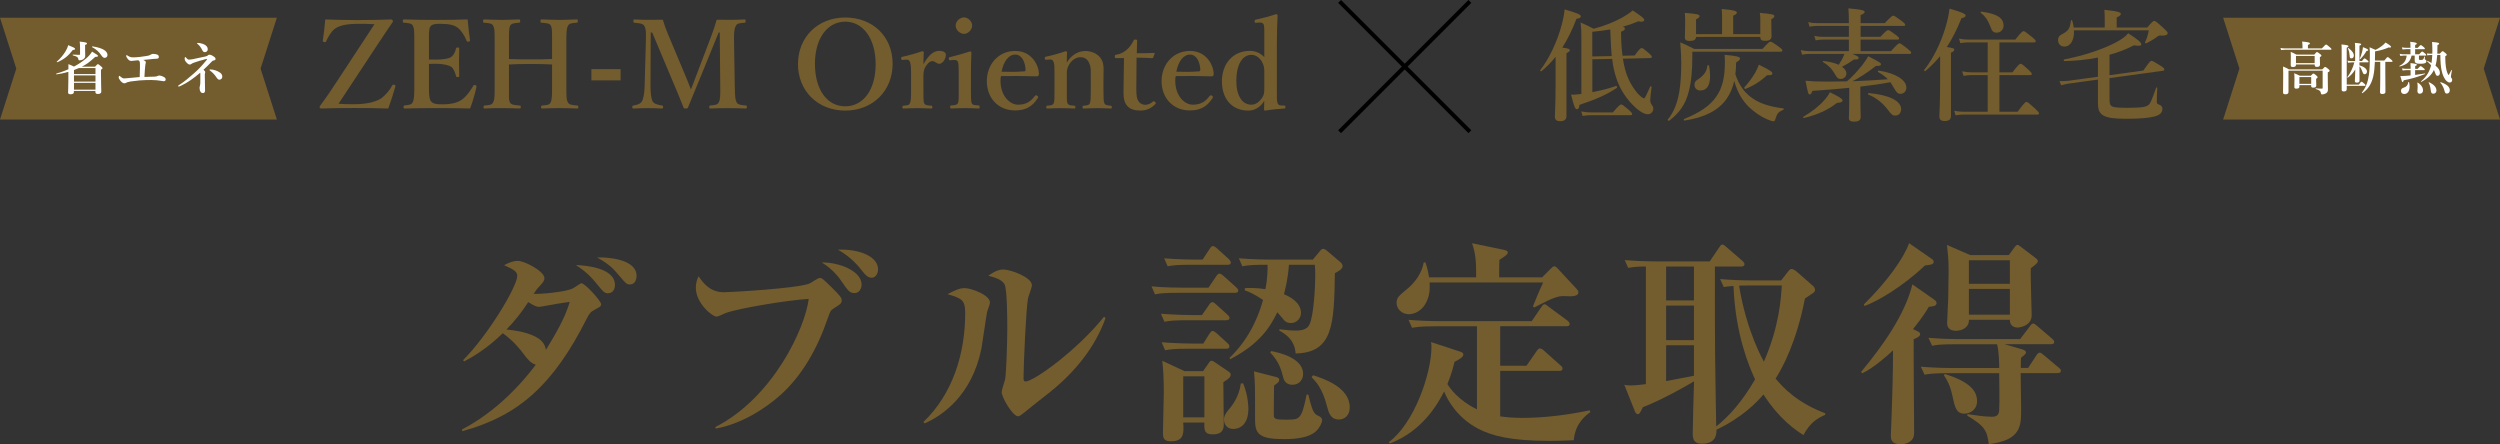 <?xml version="1.0" encoding="UTF-8"?><svg id="_レイヤー_2" xmlns="http://www.w3.org/2000/svg" viewBox="0 0 614 109.12"><rect x="0" y="0" width="614" height="109.12" fill="#333333" stroke="none"/><defs><style>.cls-1{fill:#fff;}.cls-2{fill:none;stroke:#000;stroke-miterlimit:10;}.cls-3{fill:#735c2e;}</style></defs><g id="footer"><line class="cls-2" x1="329" y1=".35" x2="361" y2="32.35"/><line class="cls-2" x1="329" y1="32.35" x2="361" y2=".35"/><path class="cls-3" d="M91.97,5.95c-1.44-.09-2.52-.09-4.08-.09-2.97,0-4.62.45-5.67,1.23-.84.6-1.71,2.07-2.13,3.09-.09.18-.15.21-.45.15-.33-.06-.39-.12-.36-.33.24-1.56.48-3.69.6-5.22,2.73.09,5.31.15,7.83.15,2.76,0,5.82-.06,8.37-.15.21,0,.24.03.36.24s.12.24-.03.45c-1.17,1.74-2.1,3.06-3.57,5.31l-9.69,14.7c1.05.09,2.25.12,3.81.12,3.93,0,5.91-.9,6.78-1.53.87-.66,1.95-1.86,2.58-3.06.09-.21.15-.27.51-.18.27.09.33.21.27.42-.45,1.62-1.17,3.84-1.74,5.4-2.91-.09-5.7-.12-8.22-.12-2.73,0-5.52.03-8.19.12-.21,0-.3,0-.42-.21-.06-.15-.06-.27.06-.42,1.71-2.31,2.94-4.14,4.32-6.27l9.06-13.8Z"/><path class="cls-3" d="M105.35,21.12c0,1.26-.03,2.94.42,3.63.48.81,1.56.87,2.88.87,2.79,0,4.2-.63,5.16-1.44.93-.78,1.74-1.95,2.4-3.06.09-.21.18-.3.48-.21.39.12.36.24.33.42-.33,1.59-.96,3.78-1.56,5.31-2.64-.06-5.4-.09-7.89-.09-2.64,0-5.52.03-8.19.09-.21,0-.27-.06-.27-.36s.06-.36.27-.39c1.14-.12,1.65-.15,1.98-.78.36-.66.39-1.98.39-3.99v-10.89c0-2.88-.03-3.27-.36-3.93-.3-.57-.93-.6-2.19-.72-.21-.03-.27-.06-.27-.39,0-.36.06-.42.27-.42,2.64.09,5.4.12,7.95.12s5.1-.03,7.71-.12c.12,1.53.33,3.54.57,5.1.03.18-.03.3-.33.36-.33.03-.45-.03-.51-.21-.45-1.2-1.26-2.46-2.04-3.09-.84-.75-2.16-1.08-4.5-1.08-1.08,0-2.01.06-2.4.75-.36.63-.3,2.01-.3,3.63v4.38c.48.03,1.17.03,1.68.03,1.83,0,3.24-.24,3.78-.66.69-.51.99-1.23,1.17-2.04.03-.18.09-.27.45-.27.33,0,.36.09.36.3-.03,1.08-.06,2.13-.06,3.15,0,1.11.03,2.4.06,3.48,0,.24-.03.33-.36.33s-.39-.09-.45-.3c-.18-.75-.51-1.74-1.2-2.25-.57-.36-1.95-.72-3.75-.72-.51,0-1.2,0-1.68.03v5.43Z"/><path class="cls-3" d="M125,21.12c0,3-.06,3.48.24,4.05.36.6,1.14.63,2.4.75.21.03.27.06.27.36,0,.33-.06.36-.3.36-1.41-.03-3.03-.09-4.41-.09-1.29,0-2.88.03-4.23.09-.18,0-.21-.03-.21-.33s.03-.36.21-.39c1.23-.12,1.8-.12,2.13-.75.42-.69.39-2.01.39-4.05v-10.89c0-2.88-.03-3.27-.39-3.93-.27-.57-.96-.6-2.22-.72-.18-.03-.24-.06-.24-.39,0-.36.06-.42.24-.42,1.38.03,3,.12,4.32.12s2.91-.09,4.2-.12c.27,0,.36.06.36.42,0,.33-.09.36-.3.39-1.14.12-1.8.12-2.16.72-.33.69-.3,2.04-.3,3.93v4.26c1.92.09,3.6.09,5.37.09s3.33,0,5.22-.09v-4.26c0-2.88,0-3.3-.3-3.93-.3-.6-1.05-.6-2.31-.72-.21-.03-.24-.06-.24-.39,0-.36.06-.42.27-.42,1.41.03,3.03.12,4.41.12,1.29,0,2.82-.09,4.14-.12.3,0,.36.06.36.39,0,.36-.06.39-.33.42-1.17.12-1.74.12-2.07.72-.42.69-.42,2.1-.42,3.93v10.89c0,3,.03,3.42.39,4.05.36.6,1.05.63,2.34.75.18.03.21.09.21.39s-.06.33-.27.33c-1.47-.03-3.03-.09-4.35-.09s-2.94.06-4.26.09c-.24,0-.27-.03-.27-.33s.06-.36.27-.39c1.2-.12,1.74-.12,2.07-.75.36-.69.36-2.01.36-4.05v-5.28c-1.89-.12-3.48-.12-5.22-.12s-3.45,0-5.37.12v5.28Z"/><path class="cls-3" d="M152.42,19.74h-7.17v-2.76h7.17v2.76Z"/><path class="cls-3" d="M174.73,8.74c.48-1.26.87-2.43,1.29-3.9,1.02.03,2.22.03,3.27.03,1.11,0,2.46-.03,3.57-.09.21,0,.27.06.27.39s-.06.39-.27.42c-1.29.12-1.8.12-2.13.75-.45.75-.48,2.01-.45,3.9l.18,10.89c.06,3,.15,3.36.45,3.99.33.63.99.66,2.25.78.21.03.27.09.27.39s-.06.36-.3.36c-1.38-.06-3.15-.09-4.47-.09-1.44,0-2.94.03-4.23.09-.18,0-.24-.06-.24-.39,0-.27.06-.33.24-.36,1.17-.12,1.77-.12,2.1-.78.39-.66.39-1.98.36-3.99l-.12-13.14h-.27l-4.38,10.74c-1.35,3.33-2.19,5.28-3.12,7.59-.09.24-.18.33-.57.33-.48,0-.51-.09-.6-.33-.9-2.37-1.74-4.32-2.88-6.99l-4.77-11.34h-.36l-.06,13.14c0,1.8.18,3.21.57,3.84.39.6,1.44.81,2.22.93.27.03.3.09.3.36,0,.33-.06.39-.33.39-1.14-.06-2.19-.09-3.45-.09s-2.34.03-3.48.09c-.21,0-.3-.06-.3-.36s.09-.36.3-.39c.72-.12,1.59-.3,2.01-.93.42-.69.66-1.95.72-3.84l.3-10.89c.06-1.98.06-3.21-.39-3.9-.42-.63-1.35-.63-2.4-.75-.18-.03-.27-.06-.27-.42,0-.33.09-.39.24-.39,1.2.06,2.46.09,3.45.09,1.08,0,2.31,0,3.54-.03.36,1.23.75,2.31,1.23,3.45l4.2,10.02c.63,1.5.87,2.1,1.47,3.66.6-1.44.75-1.95,1.38-3.6l3.66-9.63Z"/><path class="cls-3" d="M219.23,15.67c0,6.63-4.86,11.49-11.64,11.49s-11.61-4.86-11.61-11.43,4.83-11.43,11.61-11.43,11.64,4.68,11.64,11.37ZM200.15,15.67c0,6.33,2.97,10.44,7.44,10.44s7.47-4.11,7.47-10.35-3.06-10.44-7.47-10.44-7.44,4.14-7.44,10.35Z"/><path class="cls-3" d="M221.75,14.71c-.33.03-.39,0-.42-.33s.03-.39.36-.45c1.17-.24,3.39-.84,4.8-1.35.21,0,.39.12.39.27-.03.84-.09,1.74-.09,2.94.9-1.62,2.16-3.3,3.87-3.3,1.02,0,1.65.39,1.65.93,0,1.2-.9,2.25-1.62,2.25-.66,0-1.08-.66-1.68-.66-.36,0-.78.15-1.38.9-.57.69-.84,1.5-.84,2.64v3.66c0,1.8,0,2.76.21,3.18.24.48.72.48,1.77.57.18,0,.21.06.21.39,0,.27-.06.3-.21.3-1.14-.03-2.4-.09-3.39-.09s-2.4.06-3.51.09c-.18,0-.24-.03-.24-.3,0-.33.06-.36.24-.39.9-.09,1.38-.09,1.59-.57.27-.51.3-1.44.3-3.18v-4.44c0-1.08-.06-1.89-.24-2.46-.15-.54-.51-.69-1.02-.66l-.75.06Z"/><path class="cls-3" d="M235.46,17.88c0-1.14-.03-1.98-.15-2.55-.15-.48-.45-.66-1.11-.6l-.78.06c-.3.03-.36.03-.39-.33-.03-.36,0-.39.33-.45,1.17-.27,3.45-.9,4.86-1.38.21,0,.36.12.36.3-.09,2.19-.12,3.87-.12,5.31v3.93c0,1.8,0,2.73.21,3.21.24.45.75.45,1.71.51.18.03.21.12.21.39,0,.3-.03.36-.21.36-1.08-.03-2.31-.09-3.33-.09s-2.37.06-3.39.09c-.24,0-.3-.06-.3-.36,0-.27.06-.39.27-.39.87-.06,1.35-.09,1.59-.51.3-.51.24-1.47.24-3.21v-4.29ZM238.76,6.28c0,1.05-1.02,2.04-1.98,2.04-1.05,0-2.07-.99-2.07-2.04s1.02-2.01,2.07-2.01c.96,0,1.98.96,1.98,2.01Z"/><path class="cls-3" d="M245.72,19.77c0,3.96,2.43,5.94,4.29,5.94s3.06-.66,4.17-2.16c.09-.12.21-.15.3-.15s.18.06.27.12c.12.09.24.21.24.3,0,.06-.06.18-.15.33-1.38,2.13-3.06,2.97-5.55,2.97-4.14,0-6.93-3.06-6.93-7.2s2.88-7.41,6.96-7.41,5.76,3.48,5.85,5.58c0,.24,0,.3-.15.51-.15.18-.27.15-.45.15-3.03-.09-6.06-.12-8.73-.06-.06.27-.12.57-.12,1.08ZM251.6,17.52c.24-.03.27-.21.27-.48-.09-1.68-.81-3.63-2.55-3.63-1.62,0-2.88,1.74-3.33,4.2,2.1.06,3.51.06,5.61-.09Z"/><path class="cls-3" d="M257.03,14.68c-.3.03-.39,0-.42-.33s.03-.39.36-.45c1.23-.24,3.39-.84,4.74-1.32.18,0,.36.12.36.24-.06.84-.06,1.77-.06,2.55,1.05-1.8,2.73-2.85,4.65-2.85.9,0,4.38.48,4.38,4.29,0,1.11-.03,2.61-.03,3.33v2.07c0,1.8.03,2.73.24,3.18s.69.48,1.56.57c.18.03.24.09.24.36s-.03.33-.24.33c-1.11-.03-2.25-.09-3.27-.09s-2.28.06-3.42.09c-.21,0-.24-.06-.24-.33,0-.3.06-.36.24-.36.81-.06,1.29-.09,1.53-.57.24-.48.24-1.44.24-3.18v-4.08c0-.87.06-1.65-.36-2.58-.39-.9-1.02-1.5-2.19-1.5-1.08,0-2.13.75-2.7,1.71-.54.9-.63,1.44-.63,2.4v4.05c0,1.8-.03,2.73.18,3.18.24.48.72.48,1.65.57.21.03.27.06.27.36s-.06.33-.27.33c-1.05-.03-2.22-.09-3.21-.09-1.08,0-2.31.06-3.45.09-.18,0-.21-.06-.21-.33,0-.3.06-.33.21-.36.87-.09,1.35-.09,1.59-.57s.21-1.44.21-3.18v-4.44c0-1.11,0-1.98-.21-2.52-.18-.51-.42-.66-.93-.63l-.81.06Z"/><path class="cls-3" d="M274.13,14.28c-.27,0-.33-.06-.33-.42,0-.3.03-.39.36-.42.93-.12,1.98-.66,2.64-1.29.6-.51,1.26-1.44,1.56-2.13.09-.24.18-.3.51-.3.36,0,.42.09.42.3-.03.99-.09,2.13-.09,3.06,1.35,0,3-.03,4.26-.09.12,0,.15.09.12.21l-.33.87c-.03.12-.15.21-.3.21-1.11-.06-2.52-.12-3.81-.12l-.06,7.68c0,1.68.15,2.52.57,3.09.57.72,1.26.81,1.62.81.69,0,1.32-.3,1.92-.81.15-.12.3-.09.48.09.18.18.3.33.06.57-.9.9-1.95,1.56-3.63,1.56-1.41,0-2.4-.3-3.15-1.02-.66-.72-1.02-1.65-1.02-3.36,0-1.44.03-2.79.06-4.23l.06-4.29-1.92.03Z"/><path class="cls-3" d="M288.64,19.77c0,3.96,2.43,5.94,4.29,5.94s3.06-.66,4.17-2.16c.09-.12.21-.15.3-.15s.18.06.27.12c.12.09.24.21.24.3,0,.06-.06.18-.15.33-1.38,2.13-3.06,2.97-5.55,2.97-4.14,0-6.93-3.06-6.93-7.2s2.88-7.41,6.96-7.41,5.76,3.48,5.85,5.58c0,.24,0,.3-.15.51-.15.18-.27.15-.45.15-3.03-.09-6.06-.12-8.73-.06-.06.27-.12.57-.12,1.08ZM294.52,17.52c.24-.03.27-.21.27-.48-.09-1.68-.81-3.63-2.55-3.63-1.62,0-2.88,1.74-3.33,4.2,2.1.06,3.51.06,5.61-.09Z"/><path class="cls-3" d="M310.51,8.71c0-1.14.03-1.98-.12-2.58-.12-.48-.57-.63-1.08-.6l-.72.06c-.36.03-.42.03-.45-.33-.03-.36.06-.39.36-.45,1.26-.27,3.6-.87,4.92-1.35.15.03.36.15.36.3-.12,2.07-.18,4.38-.18,7.29v11.25c0,1.77-.03,2.58.21,3.12.21.45.54.45.93.48l.69.03c.21,0,.27.06.27.33,0,.3-.06.36-.27.39-1.2.06-3.33.27-4.68.51-.21,0-.3-.09-.3-.36.03-.72.06-1.29.06-2.04-.99,1.65-2.46,2.4-3.93,2.4-4.11,0-6.48-2.97-6.48-7.2s2.64-7.47,6.87-7.47c1.5,0,2.67.63,3.54,1.53v-5.31ZM310.51,17.82c0-1.02,0-1.59-.57-2.64-.51-.93-1.47-1.71-2.58-1.71-2.34,0-3.72,2.58-3.72,6.36s1.5,5.88,3.69,5.88c1.02,0,1.83-.57,2.58-1.59.57-.81.6-1.38.6-2.43v-3.87Z"/><path class="cls-3" d="M382.05,13.96c-1.05,1.32-2.22,2.49-3.48,3.54-.12.09-.39-.12-.3-.24,2.19-2.82,4.23-7.14,5.28-11.16.36-1.32.6-2.58.72-3.78,2.73.75,3.99,1.26,3.99,1.65,0,.33-.3.54-1.08.66-1.02,2.67-2.16,5.01-3.48,7.05,1.59.24,1.83.36,1.83.66,0,.27-.21.42-.81.72v15.45c0,.84-.51,1.26-1.56,1.26-.69,0-1.29-.24-1.29-1.08,0-.78.18-3.18.18-7.95v-6.78ZM401.46,13.63c1.23-1.65,1.47-1.83,1.71-1.83.3,0,.54.18,1.77,1.23.57.51.75.72.75.96,0,.18-.18.27-.42.27l-6.69.15c.15.93.33,1.8.54,2.61.6,2.25,1.65,4.23,3.15,6,.81.87,1.38,1.14,1.5,1.14.18,0,.45-.48,1.53-2.91.06-.15.36-.03.33.12-.24,2.04-.33,2.79-.33,3.24,0,.42.06.63.33,1.05.33.48.42.66.42,1.02,0,.81-.6,1.38-1.38,1.38-.99,0-2.43-.99-3.81-2.43-1.8-1.86-3.21-4.2-3.96-6.66-.42-1.29-.75-2.7-.96-4.5l-4.86.09v8.07c2.1-.39,4.29-.96,5.85-1.53.15-.06.3.39.18.48-2.43,1.62-5.07,2.82-9.18,4.17-.09.78-.27,1.08-.69,1.08-.39,0-.75-.96-1.38-3.6.54.06,1.29,0,2.52-.15v-13.74c0-1.71-.03-2.34-.18-3.81,1.59.69,1.8.81,3.18,1.53,2.49-.63,4.98-1.62,6.96-2.7,1.05-.6,1.98-1.2,2.64-1.8,2.01,1.32,2.85,1.95,2.85,2.31,0,.33-.42.63-1.44.36-1.2.51-2.49.96-3.87,1.35.48.09.54.24.54.48,0,.3-.21.45-.93.72,0,2.22.12,4.17.36,5.91l2.97-.06ZM396.12,27.6c1.47-1.71,1.83-1.95,2.04-1.95.27,0,.57.24,1.89,1.35.57.51.81.78.81.99s-.09.3-.39.3h-9.84c-.6,0-1.17.06-1.95.18l-.33-1.11c.87.18,1.53.24,2.19.24h5.58ZM395.84,13.77c-.12-1.26-.21-2.7-.27-4.38-.03-.69-.06-1.41-.09-2.16-1.35.24-2.82.42-4.41.57v6.06l4.77-.09Z"/><path class="cls-3" d="M432.86,12.01c1.47-1.59,1.71-1.77,1.95-1.77.3,0,.6.18,2.07,1.23.69.51.87.69.87.93,0,.21-.12.3-.45.3h-21.66v.93c0,3.75-.27,6.57-.87,8.82-.81,3.21-2.31,5.28-4.83,7.2-.12.09-.45-.15-.36-.27,1.44-1.71,2.37-3.93,2.88-6.99.3-1.95.45-4.2.45-6.93,0-1.47-.03-1.98-.24-5.07,1.62.72,1.86.84,3.42,1.62h16.77ZM424.08,24.24c-2.01,2.88-5.4,4.62-10.38,5.37-.15.03-.24-.33-.09-.39,3.81-1.53,6.33-3.21,7.89-5.46,1.53-2.16,2.13-4.83,2.13-8.43,0-.57,0-.96-.06-1.86,2.76.24,3.78.45,3.78.9,0,.27-.18.51-.96.96,0,1.02-.06,1.98-.18,2.91.87,2.58,2.16,4.53,4.35,6,1.83,1.23,4.29,2.01,7.41,2.37.15.03.15.3,0,.36-1.29.6-1.47.84-1.95,2.31-.09.39-.21.51-.42.51-.36,0-.96-.21-1.65-.51-1.65-.72-3.3-1.92-4.38-2.97-1.71-1.68-2.85-3.63-3.63-6.42-.39,1.65-.99,3.12-1.86,4.35ZM416.55,9.07c-.03.66-.51.99-1.53.99-.9,0-1.23-.3-1.23-.87,0-.39.09-1.5.09-3.9,0-.87-.03-1.26-.09-2.13,2.94.24,3.63.39,3.63.78,0,.27-.21.48-.87.81v3.63h6.39v-4.08c0-.69-.03-1.41-.09-2.1,3.42.3,3.72.6,3.72.9,0,.27-.3.51-.9.75v4.53h6.66v-3.75c0-.54-.03-.84-.12-1.47,3.03.27,3.57.42,3.57.81,0,.24-.27.51-.75.75v.69c0,1.77.06,3.03.06,3.42,0,.84-.48,1.2-1.59,1.2-.84,0-1.17-.24-1.17-.96h-15.78ZM420,18.66c0,2.37-.84,3.57-2.4,3.57-.84,0-1.44-.57-1.44-1.41,0-.63.24-.96,1.02-1.44,1.29-.84,2.07-1.98,2.13-3.24,0-.15.42-.15.45,0,.15.93.24,1.77.24,2.52ZM433.97,18.48c-1.5,1.44-3.42,2.64-5.28,3.36-.15.06-.39-.24-.3-.36,1.05-1.14,1.98-2.43,2.67-3.6.42-.75.75-1.44.9-2.01,2.97,1.47,3.33,1.8,3.33,2.16s-.21.48-1.32.45Z"/><path class="cls-3" d="M454.92,13.24c1.29.51,1.56.69,1.56.96,0,.36-.18.42-1.17.42-1.08.78-1.83,1.23-2.91,1.77.69.48,1.08,1.05,1.08,1.68,0,.72-.63,1.32-1.38,1.32-.6,0-.9-.21-1.38-1.08-.87-1.5-1.62-2.22-3-3.09-.12-.09-.06-.24.09-.24,1.5.15,2.79.48,3.78.93.33-.51.6-.99.87-1.44.21-.45.39-.84.54-1.23h-8.55c-.57,0-1.11.06-1.86.18l-.33-1.11c.84.18,1.44.24,2.07.24h9.75v-2.82h-6.45c-.51,0-1.02.06-1.71.18l-.33-1.11c.78.18,1.35.24,1.95.24h6.54v-2.67h-7.89c-.54,0-1.05.06-1.77.18l-.33-1.11c.81.18,1.44.24,2.04.24h7.95v-.42c0-1.11-.03-2.04-.12-3.21,3.66.3,3.99.6,3.99.87s-.33.54-.99.78v1.98h5.94c1.5-1.59,1.86-1.83,2.07-1.83.27,0,.63.24,2.04,1.26.66.51.9.75.9.96s-.09.3-.39.3h-10.56v2.67h4.86c1.32-1.41,1.68-1.65,1.89-1.65.27,0,.63.24,1.89,1.17.57.42.81.66.81.87s-.09.3-.39.3h-9.06v2.82h7.47c1.5-1.68,1.86-1.92,2.07-1.92.27,0,.6.24,2.01,1.35.63.51.87.75.87.96s-.09.3-.39.3h-14.07ZM451.17,25.26c-2.19,1.74-4.77,2.91-8.13,3.72-.15.03-.27-.21-.15-.3,2.07-1.2,3.9-2.64,5.16-4.08.6-.66,1.05-1.32,1.38-1.95,2.4,1.2,3.09,1.62,3.09,1.98,0,.42-.27.57-1.35.63ZM454.17,21.57c-2.58.27-5.58.51-9.03.75-.24.63-.42.87-.66.87-.36,0-.42-.18-1.05-3.36,1.59.15,2.91.21,5.58.21,1.59,0,3.12-.03,4.59-.06,1.2-.99,2.64-2.58,3.78-3.99.63-.84,1.17-1.62,1.44-2.19,2.64,1.35,3.15,1.65,3.15,1.98,0,.3-.24.42-1.23.42-2.19,1.68-4.26,3.03-5.76,3.75,2.91-.12,5.79-.27,8.67-.48-.6-.63-1.35-1.2-2.43-1.83-.12-.09.06-.33.21-.3,4.11.63,6.78,2.28,6.78,4.17,0,.87-.63,1.53-1.38,1.53s-.96-.18-2.01-1.98c-.18-.33-.36-.6-.57-.87-2.43.48-4.89.78-7.35,1.08v2.46c0,1.89.09,4.26.09,5.04s-.57,1.11-1.62,1.11c-.9,0-1.29-.27-1.29-.9,0-.39.09-1.59.09-3.99v-3.42ZM465.51,28.38c-.69,0-.9-.12-1.98-1.59-1.23-1.56-2.82-2.82-4.68-3.57-.15-.06-.03-.36.12-.36,5.07.45,7.95,1.95,7.95,3.93,0,.96-.57,1.59-1.41,1.59Z"/><path class="cls-3" d="M476.49,13.8c-1.08,1.29-2.25,2.49-3.63,3.66-.12.09-.39-.15-.3-.27,2.16-2.67,4.11-6.6,5.25-10.47.48-1.56.81-3.12.99-4.59,2.7.75,3.96,1.26,3.96,1.65,0,.36-.3.54-1.02.69-1.14,2.82-2.28,5.1-3.6,7.08,1.59.24,1.83.36,1.83.66,0,.27-.18.45-.81.72v15.54c0,.87-.51,1.26-1.56,1.26-.69,0-1.29-.24-1.29-1.08,0-.78.18-3.18.18-7.95v-6.9ZM488.18,18.45h-4.05c-.57,0-1.14.06-1.89.18l-.33-1.11c.9.18,1.56.24,2.22.24h4.05v-7.35h-4.8c-.57,0-1.14.06-1.92.18l-.33-1.11c.9.18,1.56.24,2.25.24h11.58c1.44-1.83,1.8-2.07,2.01-2.07.27,0,.6.24,2.1,1.44.66.54.9.81.9,1.02s-.09.3-.39.3h-8.52v7.35h3.21c1.41-1.86,1.77-2.1,1.98-2.1.27,0,.57.24,1.92,1.44.6.57.84.84.84,1.05s-.09.3-.39.3h-7.56v9h4.47c1.59-2.19,1.95-2.43,2.16-2.43.27,0,.57.24,2.16,1.68.69.66.93.93.93,1.14s-.09.3-.39.3h-17.97c-.63,0-1.29.06-2.13.18l-.33-1.11c.96.18,1.71.24,2.43.24h5.79v-9ZM490.43,8.02c-.87,0-1.17-.27-1.71-1.77-.54-1.38-1.14-2.25-2.25-3.12-.12-.09,0-.3.15-.27,3.9.51,5.46,1.56,5.46,3.45,0,.96-.78,1.71-1.65,1.71Z"/><path class="cls-3" d="M527.36,6.76c1.23-1.44,1.47-1.62,1.71-1.62.3,0,.54.18,2.31,1.77.81.75.99.96.99,1.2,0,.42-.3.63-1.29.63-.66-.06-.9-.03-1.26.27-.81.6-1.65,1.11-2.7,1.62-.12.06-.36-.09-.3-.24.45-.96.66-1.59.93-2.94h-18.39c.12,2.37-.81,3.99-2.37,3.99-.9,0-1.53-.66-1.53-1.59,0-.69.24-1.08.96-1.44,1.56-.81,1.98-1.41,2.19-3.33.03-.15.3-.18.33-.03.18.6.3,1.17.36,1.71h7.62v-1.92c0-.99-.03-1.8-.09-2.43,3.69.36,4.05.69,4.05,1.02,0,.27-.36.57-1.02.84v2.49h7.5ZM515.25,14.14c-2.61.51-5.4.81-8.28.87-.15,0-.15-.39,0-.42,4.74-.9,9.36-2.46,12.45-4.05,1.56-.81,2.7-1.62,3.27-2.37,2.52,1.62,3.21,2.28,3.21,2.73,0,.3-.3.45-1.83.24-1.77.93-3.78,1.71-5.97,2.31v5.01l8.31-1.14c1.5-2.19,1.74-2.37,1.98-2.37.3,0,.63.18,2.22,1.17.78.51.96.69.96.93,0,.18-.15.3-.36.33l-13.11,1.8v4.95c0,2.25.21,2.34,4.68,2.34,3.42,0,4.5-.21,5.07-.87.36-.42.75-1.35,1.68-4.02.06-.15.3-.15.3,0-.06,1.05-.12,2.37-.12,3.42,0,.36.09.51.51.66.6.21.87.57.87,1.08,0,.9-.6,1.53-2.04,1.89-1.41.36-3.66.54-6.93.54-5.73,0-6.87-.93-6.87-3.87v-5.76l-7.17.99c-.57.09-1.05.18-1.86.42l-.42-1.05c.48.03,1.71,0,2.16-.06l7.29-.99v-4.71Z"/><polygon class="cls-3" points="0 4.35 4 16.85 0 29.35 68 29.35 64 16.85 68 4.35 0 4.35"/><path class="cls-1" d="M16.81,17.64c-1.01.31-1.98.5-2.93.63-.07.01-.11-.18-.04-.2,1.01-.28,2-.64,2.96-1.06v-1.26c.66.25.78.31,1.37.6,1.11-.59,2.1-1.26,2.9-1.93.69-.57,1.22-1.18,1.54-1.75,1.06.62,1.47.92,1.47,1.06,0,.15-.17.24-.69.24-1.51,1.37-2.13,1.83-3.31,2.41h3.26c.48-.53.59-.62.7-.62.14,0,.25.08.8.55.25.22.34.32.34.43,0,.1-.04.14-.38.39v.88c0,2.35.08,3.95.08,4.48,0,.39-.31.59-.83.59-.43,0-.62-.17-.62-.46v-.28h-5.28v.25c0,.38-.28.56-.83.56-.43,0-.6-.13-.6-.48,0-.55.07-1.09.07-3.28v-1.76ZM17.86,12.3c-1.06,1.41-2.17,2.3-3.77,2.98-.07.03-.21-.08-.15-.13.88-.78,1.64-1.68,2.16-2.55.31-.53.55-1.05.66-1.51,1.36.55,1.67.71,1.67.91,0,.18-.04.21-.56.29ZM19.65,11.58c0-.55,0-.74-.08-1.37,1.57.18,1.79.24,1.79.48,0,.14-.13.25-.46.36v1.04c0,.53.03,1.12.03,1.57s-.13.62-.45.87c-.25.18-.62.29-.88.29-.28,0-.32-.04-.39-.41-.07-.39-.38-.56-1.3-.8-.07-.01-.08-.2-.01-.2.53.04,1.07.06,1.54.06.17,0,.22-.04.22-.21v-1.68ZM18.17,18.19h5.28v-1.48h-4.05c-.41.17-.83.32-1.23.49v.99ZM23.45,18.51h-5.28v1.53h5.28v-1.53ZM23.45,20.36h-5.28v1.67h5.28v-1.67ZM25.72,14.21c-.28,0-.5-.15-.79-.56-.56-.87-1.34-1.58-2.3-2.06-.06-.03-.01-.21.06-.2,2.37.34,3.71,1.08,3.71,2.13,0,.38-.31.69-.69.69Z"/><path class="cls-1" d="M38.3,18.79c.17-.03.32-.08.41-.14.06-.04.25-.1.42-.1.25,0,.8.15,1.22.42.22.14.34.35.34.52,0,.29-.15.46-.52.46-.13,0-.35-.06-.64-.1-.6-.1-1.37-.2-2.41-.2-.91,0-1.83.03-2.83.1-.69.06-1.4.14-2.16.25-.67.1-1.02.24-1.19.35-.1.07-.21.11-.42.11-.24,0-.62-.21-.95-.63-.36-.45-.42-.64-.42-.85,0-.2.07-.35.17-.35.06,0,.08.03.17.1.5.41.67.53,1.04.53.17,0,.39-.03.88-.07,1.05-.11,1.91-.2,2.9-.27.03-.84.04-1.51.06-2.17v-.97c0-.35-.03-.57-.08-.66-.06-.11-.14-.22-.32-.32-.13.01-.24.01-.36.03-.78.1-1.13.14-1.33.14-.27,0-.45-.06-.62-.2-.43-.38-.67-.85-.67-1.05,0-.13.04-.18.11-.18s.13.04.27.14c.36.24.74.41,1.29.41.5,0,1.07-.04,1.72-.11.52-.07,1.08-.14,1.72-.25.55-.08.83-.25,1.01-.36.15-.08.32-.14.45-.14.38,0,.91.07,1.23.27.15.1.22.31.22.45,0,.25-.08.38-.27.43-.25.07-.53.07-.8.07-.83.06-1.71.15-2.76.27.1.04.2.1.34.18.27.17.29.28.29.39,0,.17-.03.25-.06.35-.01.06-.04.18-.06.35-.07.48-.13,1.39-.22,2.91.71-.03,1.23-.04,1.83-.06.57-.01.71-.01,1.01-.06Z"/><path class="cls-1" d="M51.03,13.61c.1-.1.21-.18.41-.18.34,0,.74.21,1.22.57.25.2.28.34.27.55-.01.15-.13.25-.48.31-.24.04-.31.13-.41.24-.81.84-1.48,1.5-2.06,2.03.35.31.42.46.42.59,0,.2-.1.39-.1.59,0,.53.01,1.12.03,2,.01.85.03,1.64.03,1.95,0,.39-.2.6-.53.6-.24,0-.48-.11-.6-.36-.15-.25-.22-.55-.22-.98,0-.08.03-.17.08-.41.07-.28.08-.46.1-.62.01-.34.01-.71.01-1.11v-1.27c0-.17-.01-.21-.03-.25-1.53,1.32-3.1,2.44-4.76,3.22-.31.14-.43.18-.52.18-.07,0-.14-.04-.14-.14,0-.11.08-.14.21-.22,1.29-.83,2.56-1.89,3.66-2.87,1.11-.97,1.99-1.91,3.03-3.18.13-.15.22-.28.22-.32s-.01-.06-.07-.06-.22.04-.34.07c-1.25.32-1.85.52-2.91.88-.24.08-.39.18-.55.29-.13.1-.27.15-.42.15-.24,0-.6-.25-.99-.76-.17-.21-.24-.42-.24-.67,0-.29.07-.42.14-.42.11,0,.15.08.27.22.2.25.43.42.66.42.14,0,.52-.04.76-.08.98-.2,2.06-.43,3.28-.7.36-.08.49-.17.59-.27ZM49.87,10.79c.77.29,1.13.73,1.16,1.26.03.42-.31.76-.71.76-.25.01-.45-.08-.66-.52-.28-.57-.66-1.12-1.11-1.47-.1-.08-.15-.11-.15-.17,0-.08.06-.11.21-.11.25-.01.73.06,1.26.25ZM52.96,17.3c.66.24,1.64.66,1.64,1.51,0,.42-.28.76-.71.76-.25,0-.45-.15-.63-.42-.5-.77-1.08-1.4-1.7-1.83-.07-.04-.11-.07-.11-.13,0-.1.07-.14.2-.14.34,0,.81.07,1.32.25Z"/><polygon class="cls-3" points="546 4.35 550 16.85 546 29.35 614 29.35 610 16.85 614 4.35 546 4.35"/><path class="cls-1" d="M565.47,11.03c0-.21-.01-.5-.07-.83,1.75.15,1.92.31,1.92.46,0,.14-.18.27-.49.39v.84h3.42c.77-.84.94-.95,1.04-.95.13,0,.27.11.92.66.29.25.41.38.41.48s-.04.14-.18.14h-11.23c-.29,0-.59.03-.98.08l-.15-.52c.45.08.78.11,1.12.11h4.29v-.87ZM570.35,17.04c.48-.52.59-.6.7-.6.14,0,.25.08.78.5.24.21.32.31.32.42,0,.15-.11.27-.45.43v.69c0,2.24.04,2.79.04,3.45,0,.55-.14.8-.53,1.02-.27.15-.57.24-.9.24-.18,0-.25-.04-.32-.39-.08-.46-.27-.62-1.23-.94-.07-.03-.07-.17,0-.17.64.06,1.04.08,1.5.08.14,0,.18-.04.18-.18v-4.23h-8.39v5.2c0,.43-.22.6-.78.6-.42,0-.56-.14-.56-.53,0-.77.04-1.54.04-4.65,0-.55-.01-1.09-.04-1.64.69.28.8.32,1.44.7h8.19ZM563.89,15.83v.11c0,.36-.25.52-.76.52-.38,0-.53-.13-.53-.49s.03-.7.03-2.1c0-.38-.01-.76-.03-1.13.67.28.77.34,1.39.67h4.4c.43-.53.55-.62.66-.62.14,0,.27.08.77.48.24.18.32.28.32.39s-.1.22-.38.38v.29c0,.78.03,1.33.03,1.5,0,.43-.21.6-.77.6-.39,0-.53-.13-.53-.49v-.11h-4.59ZM564.73,20.9v.34c0,.39-.2.53-.74.53-.39,0-.5-.11-.5-.46,0-.31.03-.63.03-1.92,0-.46-.01-.94-.06-1.41.63.27.73.31,1.37.62h2.7c.42-.45.53-.53.64-.53.14,0,.25.08.74.49.21.18.29.28.29.39,0,.13-.07.22-.36.42v.27c0,.71.04,1.2.04,1.36,0,.36-.21.52-.71.52-.38,0-.55-.1-.55-.41v-.2h-2.9ZM568.48,13.73h-4.59v1.78h4.59v-1.78ZM567.63,18.92h-2.9v1.67h2.9v-1.67Z"/><path class="cls-1" d="M576.35,21.91c0,.38-.22.55-.71.55-.36,0-.53-.13-.53-.43v-10.3c0-.28-.01-.41-.04-.81,1.39.13,1.71.22,1.71.43,0,.13-.1.22-.43.38v1.67c0,3.33.01,5.87.01,7.37h3c.38-.59.55-.7.64-.7.13,0,.27.11.69.49.17.17.28.29.28.39s-.04.14-.18.14h-4.43v.83ZM579.47,16.04c1.19.35,1.86.9,1.86,1.54,0,.36-.25.66-.57.66-.27,0-.38-.14-.57-.67-.24-.67-.41-.99-.71-1.27,0,1.18.01,2.35.01,3.54,0,.32-.22.45-.64.45-.34,0-.5-.1-.5-.39s.1-1.48.11-2.86c-.56.9-1.09,1.5-1.83,2.03-.06.04-.17-.07-.13-.13.7-.87,1.47-2.48,1.72-3.61h-.63c-.27,0-.53.03-.9.08l-.15-.52c.42.08.73.11,1.05.11h.83v-3.32c0-.55-.01-.7-.07-1.15,1.33.11,1.55.17,1.55.36,0,.13-.1.21-.42.32v3.78h.62c.38-.53.55-.64.64-.64.13,0,.28.11.7.46.17.14.28.27.28.36s-.04.14-.18.14h-2.06v.71ZM577.51,14.33c-.36,0-.42-.11-.46-.87-.06-.66-.13-.94-.39-1.58-.03-.07.08-.13.14-.08.92.73,1.3,1.26,1.3,1.85,0,.41-.24.69-.59.69ZM581.21,12.53c-.45.78-.98,1.48-1.51,1.98-.06.04-.15-.04-.13-.11.21-.46.42-1.09.56-1.67.11-.45.2-.85.21-1.15.97.36,1.28.55,1.28.71,0,.13-.08.2-.41.24ZM583.27,15.19c-.06,1.47-.18,2.63-.41,3.6-.46,1.93-1.25,3.07-2.63,4.08-.06.04-.2-.08-.15-.14.94-1.19,1.46-2.47,1.74-4.44.17-1.26.22-2.82.22-4.83,0-.77-.01-1.15-.08-1.85.69.29.81.34,1.47.64.56-.27,1.12-.62,1.58-.98.36-.27.66-.56.87-.83.87.5,1.36.88,1.36,1.05s-.1.24-.62.17c-.95.43-1.78.67-3.31.97v.49c0,.63-.01,1.2-.03,1.75h2.3c.57-.73.74-.84.84-.84.13,0,.27.11.84.59.24.21.35.34.35.43s-.04.14-.18.14h-1.6v2.61c0,1.81.03,4.05.03,4.79,0,.34-.29.5-.77.5-.34,0-.56-.14-.56-.42,0-.35.06-1.43.06-3.6v-3.88h-1.32Z"/><path class="cls-1" d="M593.18,13.33h.98c.46-.56.63-.67.73-.67.13,0,.28.11.71.48.18.15.29.28.29.38s-.04.14-.18.14h-1.62v.78c0,.24.08.29.39.29s.48-.01.62-.14c.13-.11.2-.31.32-.67.03-.07.15-.06.15.01-.01.18-.04.45-.04.56,0,.06.03.08.1.13.24.13.29.21.29.41,0,.22-.11.39-.35.49-.22.1-.57.14-1.08.14-1.19,0-1.44-.17-1.44-.94v-1.06h-.76c-.36,1.51-1.05,2.14-2.9,2.68-.07.01-.13-.14-.07-.17,1.08-.53,1.64-1.33,1.76-2.51h-.81c-.22,0-.45.03-.76.08l-.15-.52c.38.08.66.11.94.11h1.71v-1.26h-.98c-.29,0-.57.03-.97.08l-.15-.52c.45.08.78.11,1.12.11h.98v-.39c0-.34-.01-.7-.06-1.09,1.48.15,1.62.31,1.62.45,0,.11-.14.24-.41.34v.7h.63c.49-.56.66-.67.76-.67.13,0,.27.11.71.48.18.15.29.28.29.38s-.04.14-.18.14h-2.21v1.26ZM593.16,18.4c.76-.1,1.58-.22,2.4-.36.07-.01.08.13.01.15-1.58.64-3.19,1.15-5.22,1.53-.07.29-.15.42-.28.42-.14,0-.14-.03-.56-1.48.21.01.39.01.49.01.46,0,1.18-.06,2.04-.14v-1.3h-1.11c-.25,0-.5.03-.84.08l-.15-.52c.39.08.7.11,1,.11h1.11v-.35c0-.38-.01-.56-.04-1.05,1.43.14,1.57.28,1.57.41s-.11.21-.41.31v.69h.6c.48-.55.64-.66.74-.66.13,0,.28.11.73.48.18.14.29.27.29.36s-.04.14-.18.14h-2.19v1.18ZM591.79,21.24c0,1.08-.45,1.85-1.33,1.85-.46,0-.78-.31-.78-.76s.22-.67.69-.81c.63-.17,1.01-.63,1.12-1.34.01-.07.17-.07.18,0,.08.38.13.74.13,1.06ZM593.71,22.38c0-.22.06-.5.06-.88,0-.52-.01-.81-.07-1.16-.01-.07.04-.1.1-.06.9.55,1.3,1.3,1.3,1.89,0,.49-.28.85-.81.85-.36,0-.57-.24-.57-.64ZM598.58,13.51c-.06.88-.17,1.76-.42,2.62.73.57,1.08,1.16,1.08,1.75,0,.45-.22.74-.55.74s-.41-.1-.67-.85c-.08-.21-.15-.41-.25-.59-.6,1.27-1.57,2.13-3.08,2.94-.06.03-.13-.11-.07-.15,1.32-1.16,2.06-2.3,2.45-3.94-.27-.32-.57-.63-.95-.95-.06-.04,0-.15.07-.13.36.17.69.35.99.52.1-.66.15-1.3.18-1.96h-.29c-.45.01-.69.04-.91.1l-.11-.49c.39.06.71.07,1.02.07h.31c.01-.27.01-.55.01-.83,0-.91-.04-1.5-.08-2.05,1.5.13,1.74.2,1.74.41,0,.14-.11.24-.41.36,0,.77-.01,1.47-.04,2.1h.63c.45-.52.56-.6.67-.6.14,0,.25.08.74.49.21.18.29.28.29.39,0,.1-.06.17-.38.38.01,1.18.07,2.02.17,2.69.08.53.2.97.35,1.37.14.34.24.52.31.52.06,0,.25-.34.67-1.2.03-.07.15-.03.14.04-.2,1.09-.24,1.47-.24,1.57,0,.14.01.21.2.43.07.1.11.25.11.38,0,.35-.25.63-.57.63-.27,0-.52-.11-.76-.32-.6-.52-1.04-1.55-1.26-2.58-.21-.94-.31-2.1-.32-3.87h-.77ZM597.66,23.01c-.48,0-.59-.18-.69-.99-.08-.73-.27-1.33-.5-1.72-.04-.06.04-.13.11-.1,1.19.55,1.81,1.23,1.81,2.03,0,.45-.32.78-.73.78ZM600.97,22.98c-.39,0-.46-.08-.69-.97-.21-.67-.53-1.27-.95-1.69-.06-.06.07-.15.14-.13,1.5.52,2.2,1.15,2.2,1.99,0,.45-.29.8-.7.8Z"/><path class="cls-3" d="M146,76.11c-.95.48-1.22.85-1.91,2.17-8.11,16.06-16.53,23.79-30.52,27.61l-.16-.37c5.67-2.97,12.19-8,18.18-15.95-1.22-.32-2.12-1.48-2.76-2.33-.9-1.22-2.6-3.44-5.35-5.41-3.97,3.92-7.63,5.94-9.49,6.94l-.26-.32c6.2-6.2,13.3-18.12,13.3-20.67,0-.95-.53-1.48-3.23-2.65,1.01-.53,2.17-1.06,3.39-1.06,1.64,0,6.52,2.54,6.52,4.24,0,.69-.37,1.06-1.22,2.01-.53.53-.64.64-1.43,1.85,1.33.11,8.11-.42,9.8-1.43.32-.16,1.64-1.17,1.96-1.17.85,0,4.82,4.35,4.82,5.14,0,.53-.32.69-1.64,1.38ZM133.71,75.16c-.32.05-1.06.21-1.32.21-.58,0-1.22-.27-2.65-1.17-1.54,2.38-3.34,4.66-5.35,6.73,1.7.16,4.72.53,7.1,1.75,1.96,1.01,2.38,2.17,2.6,3.23,2.12-3.5,4.72-7.79,5.83-11.76-2.07.26-4.13.64-6.2,1.01ZM149.4,72.03c-.95,0-1.17-.27-3.07-2.6-1.96-2.44-4.03-3.76-4.88-4.35,1.75.11,9.59.48,9.59,4.93,0,.9-.48,2.01-1.64,2.01ZM154.75,69.86c-.85,0-1.01-.21-2.6-2.07-1.48-1.75-2.38-2.81-5.51-4.56,2.97-.11,9.7.53,9.7,4.5,0,.9-.37,2.12-1.59,2.12Z"/><path class="cls-3" d="M204.78,75.74c-.79.48-.9.74-1.54,2.6-2.65,7.68-6.36,13.88-11.24,18.39-4.24,3.87-10.23,7.47-16.22,8.53l-.11-.37c14.36-7.31,22.15-24.59,22.95-31.48-4.98.27-17.7,2.38-20.46,3.5-.32.11-1.75.85-2.12.85-1.22,0-5.14-3.39-5.14-7.05,0-1.48.42-2.38.69-2.86,2.49,3.92,5.09,3.92,6.46,3.92,1.06,0,17.65-.9,20.72-2.12.42-.16,2.12-1.38,2.54-1.38.58,0,.79.21,2.92,2.28,2.28,2.28,2.49,2.6,2.49,3.23,0,.74-.32.95-1.96,1.96ZM209.87,71.98c-1.22,0-1.64-.64-3.29-3.02-.26-.42-1.91-2.81-4.77-4.5,4.4-.05,9.8,2.12,9.8,5.46,0,.79-.48,2.07-1.75,2.07ZM214.11,68.21c-.95,0-1.48-.53-2.81-2.23-.42-.53-2.28-2.86-5.51-4.66,5.35-.21,9.86,1.7,9.86,4.82,0,1.01-.58,2.07-1.54,2.07Z"/><path class="cls-3" d="M242.41,76.74c-.21.95-1.11,7.47-1.38,8.9-2.33,11.5-9.65,16.48-13.94,18.34l-.32-.32c7.21-6.89,10.28-16.8,10.28-26.76,0-3.34-.9-3.6-4.35-4.66,1.85-.95,2.97-1.48,4.19-1.48,1.7,0,6.25,1.7,6.25,3.55,0,.42-.69,2.07-.74,2.44ZM257.67,96.46c-1.01.79-5.35,4.19-6.2,4.93-1.01.79-1.22.85-1.43.85-1.33,0-4.03-4.66-4.03-5.94,0-.53.74-2.65.85-3.13.26-1.48.53-8.53.53-12.4,0-1.85,0-9.8-.69-10.97-.74-1.32-2.97-1.8-3.97-2.07.74-.53,2.12-1.54,3.66-1.54,1.85,0,7.05,1.91,7.05,3.87,0,.53-.85,2.7-.95,3.18-.48,2.28-1.11,16.38-1.11,19.66,0,.42.11.79.48.79,2.01,0,12.61-7.58,19.29-15.9l.37.32c-1.86,5.3-5.83,11.98-13.83,18.34Z"/><path class="cls-3" d="M303.26,71.92h-13.88c-3.23,0-4.4.11-5.72.37l-.85-1.96c3.23.32,6.94.32,7.53.32h6.46l1.91-2.81c.05-.11.42-.64.79-.64s.9.48,1.01.58l3.02,2.7c.37.37.58.58.58.85,0,.53-.48.58-.85.58ZM301.14,78.65h-9.38c-3.29,0-4.45.11-5.78.37l-.85-1.96c3.23.26,6.94.32,7.58.32h2.49l1.7-2.44c.26-.42.53-.74.85-.74s.74.37.95.58l2.75,2.49c.27.26.53.48.53.79,0,.53-.48.58-.85.58ZM301.14,85.65h-9.27c-3.23,0-4.4.11-5.72.37l-.85-1.96c3.23.26,6.94.32,7.53.32h2.7l1.48-2.38c.26-.37.48-.74.85-.74.21,0,.79.48.95.58l2.6,2.38c.32.26.53.53.53.85,0,.53-.48.58-.79.58ZM300.45,93.86c0,1.64.11,8.8.11,10.49,0,1.96-1.38,2.33-2.7,2.33-2.07,0-2.12-1.01-2.07-2.91h-5.19c.16,2.49.26,4.61-2.97,4.61-1.7,0-2.01-.64-2.01-2.07,0-1.59.21-8.48.21-9.91,0-3.66-.16-5.94-.37-7.79l5.46,2.54h4.56l1.22-1.75c.42-.58.42-.79.9-.79.26,0,.58.21.95.48l2.97,2.01c.58.42.74.53.74.9,0,.53-.37,1.01-1.8,1.85ZM301.51,65.03h-8.96c-3.29,0-4.4.11-5.78.37l-.85-1.96c3.23.27,7,.32,7.58.32h1.85l1.75-2.65c.26-.42.53-.69.79-.69.37,0,.9.48,1.01.58l2.86,2.6c.26.26.53.58.53.85,0,.53-.48.58-.79.58ZM295.79,92.43h-5.19v10.07h5.19v-10.07ZM302.94,105.36c-1.7,0-2.33-1.27-2.33-2.28,0-1.06.48-1.7,1.7-3.13.26-.37,2.01-2.49,2.44-5.78h.58c1.27,3.18,1.27,5.78,1.27,6.25,0,3.82-2.07,4.93-3.66,4.93ZM327.85,67.1c-.21,12.4-.37,19.55-9.65,19.71-.21-3.6-3.02-5.09-4.03-5.62l.11-.32c1.75.21,2.86.32,4.03.32,1.64,0,2.81-.42,3.29-1.48,1.11-2.28,1.43-9.86,1.43-12.03,0-1.27-.05-1.85-.11-2.65h-6.36c-.26,3.71-.95,6.2-1.22,7.21,1.11.53,4.19,1.85,4.19,4.66,0,.95-.79,2.44-2.49,2.44-1.22,0-1.7-.69-2.01-1.11-.21-.21-1.06-1.27-1.32-1.54-1.64,3.39-4.13,7.68-11.61,11.55l-.11-.37c5.62-5.35,7.58-11.92,8.21-14.2-2.17-1.48-3.39-1.96-4.5-2.38l.05-.53c1.33-.05,2.65-.11,5.03.26.53-2.44.58-5.51.53-5.99-3.23,0-4.5.05-6.2.37l-.85-1.96c3.18.27,6.94.32,7.52.32h10.65l1.59-1.91c.53-.69.74-.74.95-.74.37,0,.74.32,1.06.58l3.07,2.6c.26.21.64.58.64,1.06,0,.74-1.01,1.27-1.91,1.75ZM323.18,105.94c-1.75,1.59-4.98,1.91-7.84,1.91-6.15,0-7.1-1.32-7.1-4.77,0-8.58,0-9.06-.26-11.87l5.19,1.32c.58.16,1.01.26,1.01.74,0,.53-.26.69-1.27,1.43,0,1.85-.11,6.36-.05,7.42.05.9.9.95,3.02.95,3.34,0,3.76,0,5.03-6.15h.42c1.11,4.61,1.43,4.72,2.65,5.3.27.16.74.37.74,1.06,0,.42-.58,1.8-1.54,2.65ZM317.41,94.5c-1.11,0-1.96-.58-2.23-1.7-.48-1.85-.95-3.87-3.23-6.25l.26-.32c1.7.32,7.84,1.59,7.84,5.62,0,1.32-.9,2.65-2.65,2.65ZM328.85,103.03c-2.12,0-2.54-1.7-3.02-3.55-1.11-4.24-2.76-5.88-3.71-6.84l.37-.48c2.49.79,9.01,2.91,9.01,7.9,0,2.07-1.38,2.97-2.65,2.97Z"/><path class="cls-3" d="M386.52,108.12c-1.59.05-3.18.16-5.88.16-9.75,0-14.36-1.27-17.75-3.07-4.93-2.65-7.31-6.78-8.21-9.06-1.33,2.54-5.03,9.64-13.35,12.77l-.26-.32c6.2-4.5,10.49-16.8,10.49-23.37,0-.53,0-.69-.11-1.22l7.1,2.33c.48.16.85.32.85.74,0,.64-1.01,1.17-2.17,1.8-.32,1.27-.69,2.86-1.75,5.46.64,1.01,2.7,3.97,7.26,6.2v-20.4h-10.23c-3.66,0-4.72.21-5.72.37l-.85-1.96c2.49.21,5.03.32,7.53.32h22.73l2.38-3.5c.32-.48.53-.64.79-.64.21,0,.26.05.95.58l4.66,3.44c.21.16.53.48.53.79,0,.58-.48.58-.79.58h-16.27v9.7h6.46l2.49-3.6c.37-.53.58-.64.79-.64.37,0,.74.26,1.01.53l4.03,3.6c.32.26.53.48.53.79,0,.58-.48.58-.79.58h-14.52v11.18c1.54.21,3.02.37,5.46.37,5.56,0,11.08-.74,16.53-1.85l.16.42c-1.22.9-3.71,2.76-4.08,6.89ZM385.62,72.77c-.26,0-1.48-.05-1.75-.05-.53,0-1.22.05-2.91.74-.69.27-3.55,1.75-4.19,2.07l-.27-.32c.53-1.32,1.38-3.44,2.49-5.83h-27.88c.05,1.22.11,2.49-.48,4.08-1.11,3.02-3.39,3.71-4.61,3.71-1.75,0-3.02-1.32-3.02-2.76,0-1.27.48-1.7,2.54-3.39,2.07-1.7,3.66-3.97,4.13-6.57h.42c.53,1.54.74,2.7.9,3.66h11.55c0-3.6-.05-5.67-1.01-8.37l7.68,1.59c.42.11,1.11.21,1.11.69,0,.53-1.22,1.27-2.07,1.8-.05,1.22-.05,2.97-.05,4.29h10.55l2.17-2.17c.32-.32.53-.53.85-.53.26,0,.53.26.69.42l4.77,5.14c.32.37.42.48.42.79,0,.58-.42,1.01-2.07,1.01Z"/><path class="cls-3" d="M442.91,106.85c-1.91-1.22-5.88-3.87-9.8-9.96-1.64,1.91-5.25,5.67-11.55,8.64,0,1.01.05,3.44-3.6,3.44-1.7,0-2.23-.85-2.23-2.44,0-1.85.26-10.86.32-12.88-1.91,1.17-7.9,4.56-12.56,6.36-.74,1.48-.85,1.7-1.22,1.7-.42,0-.64-.42-.74-.69l-2.6-6.52c.53.11.79.16,1.48.16,1.27,0,2.92-.21,3.82-.32v-28.88c-1.8,0-2.65.05-4.35.32l-.85-1.91c2.44.21,5.03.32,7.53.32h13.35l2.33-3.44c.21-.32.42-.69.79-.69.32,0,.64.32,1.01.64l3.92,3.39c.16.16.48.42.48.79,0,.53-.53.58-.79.58h-6.47v5.41c0,13.99,0,15.21.32,33.86,3.13-2.49,6.31-5.99,9.54-11.55-1.43-3.13-4.82-10.92-5.3-22.95-1.43.11-1.85.16-2.38.27l-.9-1.96c2.54.21,5.03.32,7.58.32h7.42l1.64-2.12c.26-.32.53-.69.95-.69.26,0,.85.37,1.01.48l4.24,3.71c.26.21.48.69.48.95,0,.32-.16.53-.37.69-.27.21-1.8,1.22-2.12,1.43-2.01,10.44-5.46,17.01-7.21,19.66,1.75,2.12,5.19,5.88,12.19,8.53v.37c-1.85.85-3.6,1.75-5.35,4.98ZM416.04,65.46h-6.84v8.32h6.84v-8.32ZM416.04,75.05h-6.84v8.48h6.84v-8.48ZM416.04,84.8h-6.84v8.8c.74-.16,6.52-1.27,6.84-1.32v-7.47ZM429.08,70.12c-.9,0-1.43,0-1.96.05,1.85,11.39,6.04,18.55,6.09,18.65,3.82-8.74,4.19-15.58,4.4-18.71h-8.53Z"/><path class="cls-3" d="M473.71,75.37c-.64,1.11-1.54,2.54-3.87,5.46l1.01.48c.58.26.74.48.74.74,0,.58-.74.9-1.59,1.27-.05,3.23.11,19.29.11,22.89,0,.64-.05,1.27-.58,1.85-.64.74-1.75,1.06-2.65,1.06-2.49,0-2.49-1.38-2.49-2.23,0-.74.21-4.56.21-5.41.11-3.02.37-11.45.32-15.42-1.59,1.48-4.77,4.29-7.53,5.62l-.32-.32c5.41-6.52,10.81-14.15,12.61-21.52l5.3,3.71c.26.16.64.48.64.85,0,.79-.85.85-1.91.95ZM472.8,65.19c-5.41,5.09-11.34,8.64-14.84,9.96l-.21-.37c5.72-5.62,9.75-11.29,11.13-15.05l5.51,3.82c.26.16.53.37.53.79,0,.64-1.01.74-2.12.85ZM505.29,91.64h-9.01c0,1.43.11,8.69.11,8.96,0,3.97,0,7.53-7.95,8.48-.42-3.39-1.06-4.5-5.3-7l.11-.37c1.7.26,4.24.64,5.88.64,1.01,0,1.8-.21,1.86-1.59.16-2.54,0-6.57,0-9.11h-12.61c-3.71,0-4.72.21-5.72.37l-.9-1.96c2.54.21,5.04.32,7.58.32h11.66c0-.48,0-4.08-.53-5.83h-10.23c-3.71,0-4.72.16-5.72.37l-.9-1.96c2.49.21,5.03.32,7.58.32h14.94l2.38-3.13c.37-.53.58-.69.85-.69.21,0,.37.11.95.58l3.66,3.13c.26.21.53.48.53.79,0,.53-.48.58-.79.58h-11.39l4.35,1.27c.64.21.9.42.9.74,0,.21-.05.42-1.22,1.32-.05.85-.05,1.38-.05,2.49h1.8l2.01-3.07c.21-.37.53-.69.85-.69.21,0,.42.16.95.58l3.66,3.07c.32.26.58.48.58.79,0,.58-.53.58-.85.58ZM482.5,101.6c-2.07,0-2.38-1.59-2.97-4.29-.58-2.81-1.38-4.03-2.12-5.14l.26-.32c5.25,1.64,7.9,3.71,7.9,6.62,0,2.23-1.8,3.13-3.07,3.13ZM498.77,65.88c-.11,1.8.21,9.91.21,11.55,0,2.65-3.02,3.02-3.5,3.02-.21,0-1.91-.05-1.85-1.91h-10.07c.11,1.75-1.54,2.7-3.18,2.7-1.06,0-2.17-.42-2.17-1.85,0-.95.26-5.03.26-5.88.05-2.81.11-5.83.11-6.68,0-3.34-.16-4.4-.42-6.68l5.72,2.49h9.49l1.32-1.8c.37-.53.58-.69.85-.69.21,0,.37.16.79.48l3.44,2.6c.48.37.74.64.74.9,0,.48-1.01,1.22-1.75,1.75ZM493.63,63.92h-10.07v5.78h10.07v-5.78ZM493.63,70.97h-10.07v6.31h10.07v-6.31Z"/></g></svg>